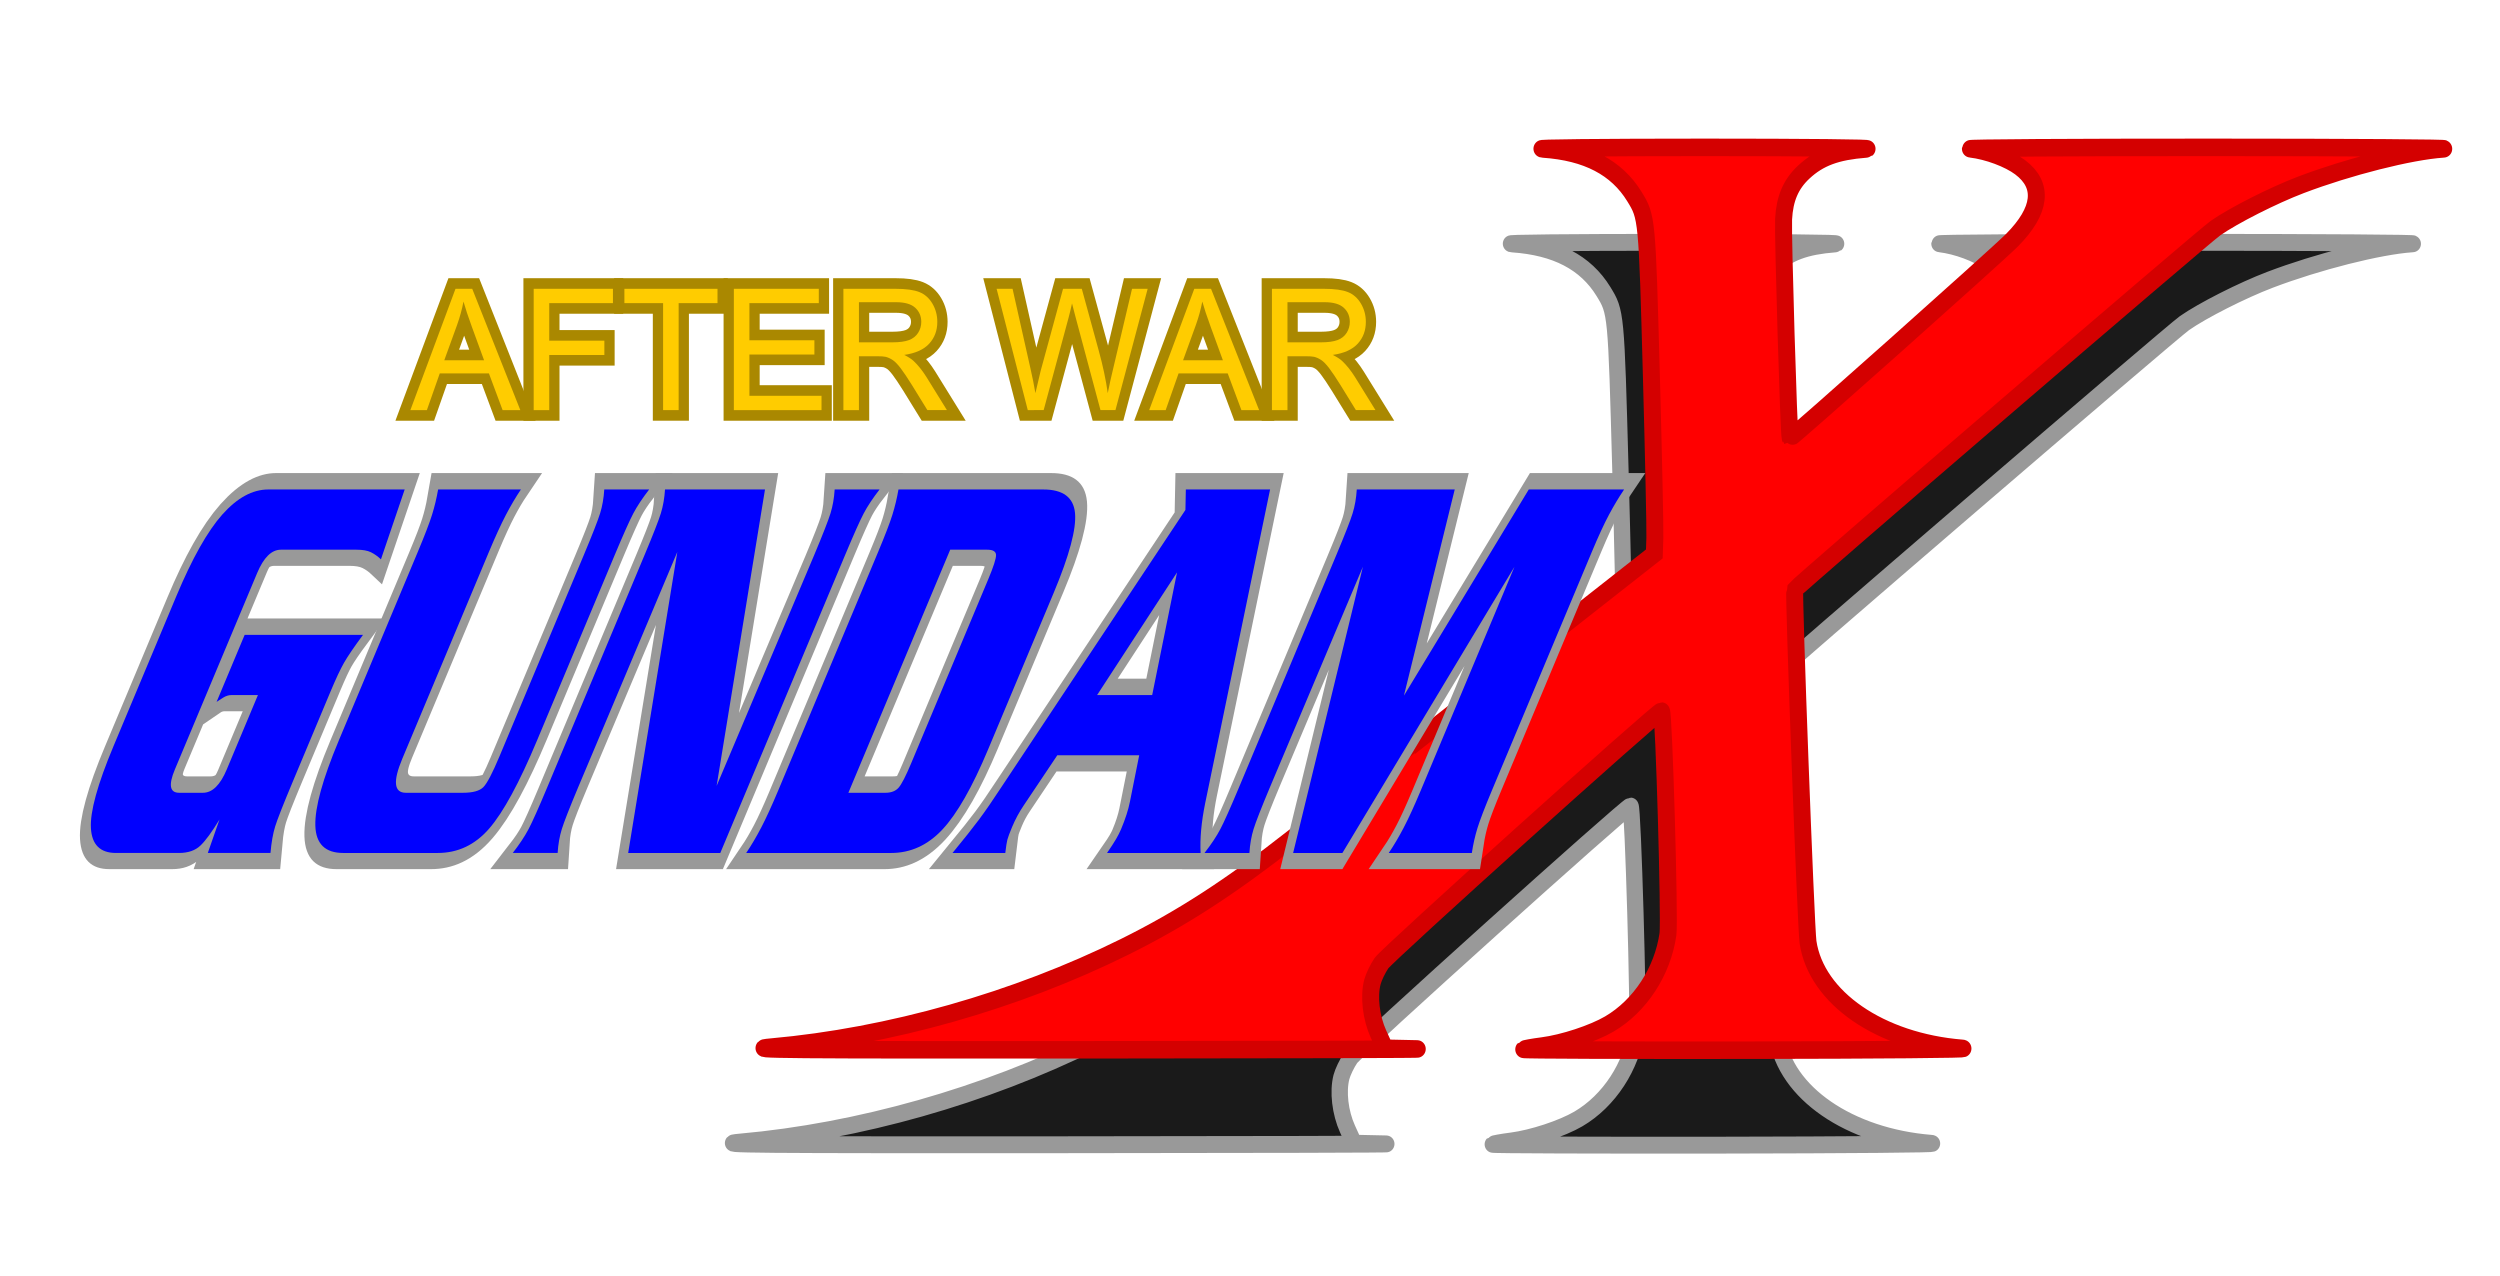 <?xml version="1.0" encoding="UTF-8" standalone="no"?>
<!-- Generator: Adobe Illustrator 15.1.0, SVG Export Plug-In . SVG Version: 6.00 Build 0)  -->

<svg
   xmlns:dc="http://purl.org/dc/elements/1.1/"
   xmlns:cc="http://creativecommons.org/ns#"
   xmlns:rdf="http://www.w3.org/1999/02/22-rdf-syntax-ns#"
   xmlns:svg="http://www.w3.org/2000/svg"
   xmlns="http://www.w3.org/2000/svg"
   xmlns:sodipodi="http://sodipodi.sourceforge.net/DTD/sodipodi-0.dtd"
   xmlns:inkscape="http://www.inkscape.org/namespaces/inkscape"
   version="1.0"
   id="Capa_1"
   x="0px"
   y="0px"
   width="333px"
   height="170px"
   viewBox="0 0 333 170"
   enable-background="new 0 0 333 170"
   xml:space="preserve"
   inkscape:version="0.48.4 r9939"
   sodipodi:docname="Mobile_fighter_G_Gundam_Logo_wiki_es.svg"><defs
   id="defs12938"><filter
     id="filter3018"
     x="-0.25"
     width="1.5"
     y="-0.25"
     height="1.5"
     inkscape:menu="Non realistic 3D shaders"
     inkscape:menu-tooltip="Brushed aluminium shader"
     inkscape:label="Aluminium"
     color-interpolation-filters="sRGB"><feGaussianBlur
       id="feGaussianBlur3020"
       result="result8"
       stdDeviation="7" /><feComposite
       id="feComposite3022"
       in2="SourceGraphic"
       in="result8"
       operator="xor"
       result="result6" /><feDisplacementMap
       id="feDisplacementMap3024"
       in2="result6"
       result="result4"
       scale="75"
       yChannelSelector="A"
       xChannelSelector="A"
       in="result6" /><feComposite
       id="feComposite3026"
       in2="SourceGraphic"
       k1="1"
       in="result4"
       operator="arithmetic"
       result="result2" /></filter></defs><sodipodi:namedview
   pagecolor="#ffffff"
   bordercolor="#666666"
   borderopacity="1"
   objecttolerance="10"
   gridtolerance="10"
   guidetolerance="10"
   inkscape:pageopacity="0"
   inkscape:pageshadow="2"
   inkscape:window-width="1366"
   inkscape:window-height="706"
   id="namedview12936"
   showgrid="false"
   inkscape:zoom="3.203272"
   inkscape:cx="166.39566"
   inkscape:cy="85.15752"
   inkscape:window-x="-8"
   inkscape:window-y="-8"
   inkscape:window-maximized="1"
   inkscape:current-layer="Capa_1"
   showguides="true"
   inkscape:guide-bbox="true"><sodipodi:guide
     orientation="0,1"
     position="-306.403,287.931"
     id="guide3014" /></sodipodi:namedview>
<g
   id="g3125"
   transform="translate(0,-2)"><g
     id="g4012-3"
     transform="matrix(0.279,0,0,0.288,-57.37,-304.923)"><path
       inkscape:connector-curvature="0"
       style="fill:#1a1a1a;stroke:#999999;stroke-width:7.8;stroke-miterlimit:4;stroke-dasharray:none"
       d="m 1004.163,1177.777 c -48.125,0 -82.55,0.343 -76.5,0.75 20.778,1.397 34.972,8.581 43.469,21.969 6.069,9.563 6.054,9.614 8.125,83 1.048,37.125 1.798,70.827 1.656,74.906 l -0.25,7.406 -36.5,27.781 -36.5,27.75 -0.344,0.719 -35,26.656 c 0.024,-0.125 0.034,-0.189 0,-0.188 -0.365,0.018 -5.352,3.731 -11.094,8.25 -2.451,1.929 -4.421,3.553 -6.156,5.094 l -28.438,21.625 -0.562,0 -18.219,13.844 c -29.487,22.452 -53.045,37.229 -80.25,50.281 -51.781,24.843 -112.192,41.437 -168.438,46.281 -13.532,1.165 5.957,1.335 153.5,1.25 92.95,-0.054 162.336,-0.238 154.188,-0.406 l -14.812,-0.312 -3.094,-6.594 c -3.52,-7.521 -4.686,-17.34 -2.875,-24.031 0.619,-2.289 2.565,-6.229 4.344,-8.75 2.897,-4.105 131.848,-116.562 133.656,-116.562 1.131,0 4.032,96.804 3.094,103.188 -2.532,17.227 -13.296,33.206 -28.031,41.562 -7.772,4.407 -21.981,8.923 -31.875,10.156 -4.625,0.576 -8.658,1.283 -8.938,1.562 -0.28,0.28 48.727,0.458 108.906,0.375 60.179,-0.083 105.388,-0.46 100.438,-0.844 -39.181,-3.037 -69.678,-23.393 -73.625,-49.125 -1.024,-6.676 -7.033,-161.835 -6.312,-163 1.193,-1.93 194.775,-163.127 200.812,-167.219 8.623,-5.843 27.598,-15.158 40.812,-20.031 22.722,-8.38 52.158,-15.595 67.812,-16.625 5.775,-0.38 -43.95,-0.706 -110.5,-0.719 -66.55,-0.013 -118.286,0.305 -114.938,0.688 8.096,0.926 18.066,4.52 23.594,8.531 11.486,8.336 10.122,20.019 -3.938,33.75 -7.138,6.971 -105.441,91.84 -105.875,91.406 -0.626,-0.626 -3.511,-94.006 -3.125,-101.156 0.514,-9.526 3.449,-16.202 9.625,-21.781 7.403,-6.688 15.663,-9.648 29.656,-10.688 5.5,-0.408 -29.375,-0.75 -77.5,-0.75 z m -124.656,305 -0.094,0.219 -0.031,0 0.125,-0.219 z"
       id="path3037-7-1" /><path
       style="fill:#ff0000;stroke:#d40000;stroke-width:8.1;stroke-miterlimit:4;stroke-dasharray:none"
       d="m 1018.938,240.5 c -48.125,0.003 -82.55,0.343 -76.5,0.75 20.778,1.397 34.972,8.581 43.469,21.969 6.069,9.563 6.054,9.614 8.125,83 1.048,37.125 1.798,70.827 1.656,74.906 l -0.25,7.406 -36.5,27.781 -36.5,27.75 -0.344,0.719 -35,26.656 c 0.024,-0.125 0.034,-0.189 0,-0.188 -0.365,0.018 -5.352,3.731 -11.094,8.25 -2.451,1.929 -4.421,3.553 -6.156,5.094 l -28.438,21.625 -0.562,0 -18.219,13.844 c -29.487,22.452 -53.045,37.229 -80.25,50.281 -51.781,24.843 -112.192,41.437 -168.438,46.281 -13.532,1.165 5.957,1.335 153.5,1.25 92.95,-0.054 162.336,-0.238 154.188,-0.406 l -14.812,-0.312 -3.094,-6.594 c -3.52,-7.521 -4.686,-17.34 -2.875,-24.031 0.619,-2.289 2.565,-6.229 4.344,-8.75 2.897,-4.105 131.848,-116.562 133.656,-116.562 1.131,0 4.032,96.804 3.094,103.188 -2.532,17.227 -13.296,33.206 -28.031,41.562 -7.772,4.407 -21.981,8.923 -31.875,10.156 -4.625,0.576 -8.658,1.283 -8.938,1.562 -0.28,0.28 48.727,0.458 108.906,0.375 60.179,-0.083 105.388,-0.46 100.438,-0.844 -39.181,-3.037 -69.678,-23.393 -73.625,-49.125 -1.024,-6.676 -7.033,-161.835 -6.312,-163 1.193,-1.93 194.775,-163.127 200.812,-167.219 8.623,-5.843 27.598,-15.158 40.812,-20.031 22.722,-8.38 52.158,-15.595 67.812,-16.625 5.775,-0.38 -43.95,-0.706 -110.5,-0.719 -66.55,-0.013 -118.286,0.305 -114.938,0.688 8.096,0.926 18.066,4.52 23.594,8.531 11.486,8.336 10.122,20.019 -3.938,33.75 -7.138,6.971 -105.441,91.84 -105.875,91.406 -0.626,-0.626 -3.511,-94.006 -3.125,-101.156 0.514,-9.526 3.449,-16.202 9.625,-21.781 7.403,-6.688 15.663,-9.648 29.656,-10.688 5.5,-0.408 -29.375,-0.75 -77.5,-0.75 z m -124.656,305 -0.094,0.219 -0.031,0 0.125,-0.219 z"
       id="path3037-2"
       transform="translate(0,893.362)"
       inkscape:connector-curvature="0" /></g><g
     id="text2996-6-5"
     style="font-size:109.61px;font-style:normal;font-weight:normal;line-height:125%;letter-spacing:0px;word-spacing:0px;fill:#000000;fill-opacity:1;stroke:#999999;stroke-width:7.124;stroke-miterlimit:4;stroke-dasharray:none;font-family:Sans"
     transform="matrix(0.332,0,-0.271,0.609,93.496,-195.294)"><path
       inkscape:connector-curvature="0"
       id="path9149-2"
       style="font-variant:normal;font-stretch:normal;fill:#000000;stroke:#999999;stroke-width:7.124;stroke-miterlimit:4;stroke-dasharray:none;font-family:Serpentine-Bold;-inkscape-font-specification:Serpentine-Bold"
       d="m 242.003,462.798 c -1.432,2.651 -2.309,4.68 -2.632,6.088 -0.323,1.408 -0.417,3.519 -0.282,6.334 l 0.939,19.625 c 0.242,5.052 0.555,8.344 0.94,9.875 0.385,1.532 1.335,3.457 2.85,5.777 l -25.145,0 -1.286,-7.328 c -0.804,2.732 -1.805,4.636 -3.001,5.713 -1.197,1.077 -3.627,1.615 -7.291,1.615 l -25.262,0 c -6.315,0 -11.138,-1.801 -14.467,-5.404 -3.33,-3.603 -5.195,-9.585 -5.595,-17.948 l -1.57,-32.794 c -0.396,-8.282 0.897,-14.245 3.88,-17.889 2.983,-3.644 7.632,-5.466 13.947,-5.466 l 54.736,0 2.951,15.281 c -1.823,-0.662 -3.582,-1.18 -5.276,-1.552 -1.694,-0.373 -3.789,-0.559 -6.285,-0.559 l -30.291,0 c -3.743,6e-5 -5.533,1.697 -5.371,5.091 l 2.057,42.98 c 0.163,3.397 2.115,5.095 5.858,5.095 l 9.59,0 c 3.743,2e-5 5.533,-1.698 5.37,-5.095 l -0.779,-16.274 -10.643,0 c -1.092,5e-5 -2.039,0.186 -2.839,0.559 -0.801,0.373 -1.428,0.684 -1.883,0.934 l -0.702,-14.659 z" /><path
       inkscape:connector-curvature="0"
       id="path9151-7"
       style="font-variant:normal;font-stretch:normal;fill:#000000;stroke:#999999;stroke-width:7.124;stroke-miterlimit:4;stroke-dasharray:none;font-family:Serpentine-Bold;-inkscape-font-specification:Serpentine-Bold"
       d="m 310.292,497.333 c 3.978,2e-5 6.376,-0.414 7.193,-1.243 0.817,-0.829 1.138,-3.065 0.964,-6.71 l -2.11,-44.095 c -0.214,-4.473 -0.515,-7.496 -0.902,-9.07 -0.387,-1.573 -1.25,-3.312 -2.588,-5.218 l 18.01,0 c -1.156,1.906 -1.852,3.645 -2.088,5.218 -0.236,1.573 -0.248,4.596 -0.034,9.07 l 1.944,40.619 c 0.444,9.275 -0.711,15.693 -3.465,19.254 -2.754,3.561 -8.185,5.341 -16.294,5.341 l -37.89,0 c -7.253,0 -12.611,-1.988 -16.075,-5.963 -3.464,-3.975 -5.399,-10.186 -5.803,-18.632 l -1.974,-41.24 c -0.174,-3.644 -0.48,-6.356 -0.916,-8.137 -0.436,-1.78 -1.129,-3.623 -2.08,-5.529 l 33.214,0 c -0.699,1.658 -1.194,3.522 -1.485,5.591 -0.291,2.07 -0.358,4.761 -0.199,8.074 l 2.164,45.217 c 0.238,4.969 2.735,7.453 7.491,7.453 z" /><path
       inkscape:connector-curvature="0"
       id="path9153-6"
       style="font-variant:normal;font-stretch:normal;fill:#000000;stroke:#999999;stroke-width:7.124;stroke-miterlimit:4;stroke-dasharray:none;font-family:Serpentine-Bold;-inkscape-font-specification:Serpentine-Bold"
       d="m 353.307,444.663 2.235,51.551 c 0.214,4.471 0.514,7.493 0.901,9.066 0.387,1.573 1.249,3.313 2.588,5.218 l -18.01,0 c 1.156,-1.906 1.852,-3.645 2.088,-5.218 0.236,-1.573 0.248,-4.595 0.034,-9.066 l -2.438,-50.93 c -0.214,-4.473 -0.515,-7.496 -0.902,-9.07 -0.387,-1.573 -1.25,-3.312 -2.588,-5.218 l 40.114,0 33.513,64.842 -2.07,-50.554 c -0.214,-4.473 -0.515,-7.496 -0.902,-9.07 -0.387,-1.573 -1.25,-3.312 -2.588,-5.218 l 18.01,0 c -1.156,1.906 -1.852,3.645 -2.088,5.218 -0.236,1.573 -0.248,4.596 -0.034,9.07 l 3.121,65.214 -36.959,0 z" /><path
       inkscape:connector-curvature="0"
       id="path9155-1"
       style="font-variant:normal;font-stretch:normal;fill:#000000;stroke:#999999;stroke-width:7.124;stroke-miterlimit:4;stroke-dasharray:none;font-family:Serpentine-Bold;-inkscape-font-specification:Serpentine-Bold"
       d="m 464.933,497.333 14.851,0 c 2.339,2e-5 3.803,-0.373 4.392,-1.118 0.589,-0.746 0.816,-2.526 0.681,-5.341 l -1.926,-40.247 c -0.131,-2.734 -0.527,-4.495 -1.19,-5.281 -0.662,-0.786 -2.163,-1.179 -4.502,-1.179 l -14.851,0 z m -31.06,-52.67 c -0.174,-3.644 -0.479,-6.356 -0.914,-8.137 -0.435,-1.78 -1.128,-3.623 -2.078,-5.529 l 58.127,0 c 7.873,9e-5 13.511,1.719 16.911,5.156 3.4,3.437 5.297,9.255 5.689,17.453 l 1.641,34.284 c 0.392,8.198 -0.947,14.016 -4.019,17.453 -3.072,3.437 -8.544,5.156 -16.418,5.156 l -58.127,0 c 0.701,-1.655 1.197,-3.519 1.487,-5.59 0.29,-2.071 0.356,-4.762 0.197,-8.073 z" /><path
       inkscape:connector-curvature="0"
       id="path9157-4"
       style="font-variant:normal;font-stretch:normal;fill:#000000;stroke:#999999;stroke-width:7.124;stroke-miterlimit:4;stroke-dasharray:none;font-family:Serpentine-Bold;-inkscape-font-specification:Serpentine-Bold"
       d="m 569.375,475.964 -11.927,-26.828 -10.177,26.828 z m -27.323,13.169 -4.506,10.929 c -0.631,1.491 -0.906,3.066 -0.827,4.723 0.063,1.324 0.186,2.256 0.369,2.794 0.183,0.538 0.697,1.511 1.542,2.919 l -21.169,0 c 2.114,-3.063 3.673,-5.506 4.678,-7.328 1.005,-1.822 2.061,-4.183 3.17,-7.081 l 24.349,-60.619 -3.487,-4.473 33.8,0 29.947,68.569 c 1.835,4.142 4.193,7.786 7.073,10.933 l -37.544,0 c 0.564,-1.243 0.944,-2.258 1.141,-3.044 0.197,-0.786 0.279,-1.51 0.248,-2.172 -0.107,-2.237 -0.553,-4.224 -1.338,-5.963 l -4.581,-10.186 z" /><path
       inkscape:connector-curvature="0"
       id="path9159-2"
       style="font-variant:normal;font-stretch:normal;fill:#000000;stroke:#999999;stroke-width:7.124;stroke-miterlimit:4;stroke-dasharray:none;font-family:Serpentine-Bold;-inkscape-font-specification:Serpentine-Bold"
       d="m 683.762,430.997 38.243,0 c -0.701,1.658 -1.218,3.481 -1.551,5.468 -0.333,1.988 -0.417,4.72 -0.25,8.198 l 2.497,52.173 c 0.178,3.725 0.484,6.457 0.919,8.196 0.434,1.739 1.164,3.561 2.191,5.466 l -33.332,0 c 0.701,-1.655 1.197,-3.519 1.487,-5.59 0.29,-2.071 0.356,-4.762 0.197,-8.073 l -2.343,-48.943 -17.937,62.606 -19.766,0 -23.112,-62.606 2.077,48.322 c 0.214,4.471 0.515,7.493 0.903,9.066 0.388,1.573 1.251,3.313 2.589,5.218 l -18.01,0 c 1.156,-1.906 1.852,-3.645 2.088,-5.218 0.236,-1.573 0.248,-4.595 0.034,-9.066 l -2.438,-50.93 c -0.214,-4.473 -0.515,-7.496 -0.902,-9.07 -0.387,-1.573 -1.25,-3.312 -2.588,-5.218 l 39.296,0 16.424,45.092 z" /></g><g
     id="text2996-6-5-3"
     style="font-size:109.61px;font-style:normal;font-weight:normal;line-height:125%;letter-spacing:0px;word-spacing:0px;fill:#0000ff;fill-opacity:1;stroke:#ff0000;stroke-width:0;stroke-miterlimit:4;stroke-dasharray:none;font-family:Sans"
     transform="matrix(0.332,0,-0.271,0.609,93.424,-195.278)"><path
       inkscape:connector-curvature="0"
       id="path9149-2-3"
       style="font-variant:normal;font-stretch:normal;fill:#0000ff;stroke:#ff0000;stroke-width:0;stroke-miterlimit:4;stroke-dasharray:none;font-family:Serpentine-Bold;-inkscape-font-specification:Serpentine-Bold"
       d="m 242.003,462.798 c -1.432,2.651 -2.309,4.68 -2.632,6.088 -0.323,1.408 -0.417,3.519 -0.282,6.334 l 0.939,19.625 c 0.242,5.052 0.555,8.344 0.94,9.875 0.385,1.532 1.335,3.457 2.85,5.777 l -25.145,0 -1.286,-7.328 c -0.804,2.732 -1.805,4.636 -3.001,5.713 -1.197,1.077 -3.627,1.615 -7.291,1.615 l -25.262,0 c -6.315,0 -11.138,-1.801 -14.467,-5.404 -3.33,-3.603 -5.195,-9.585 -5.595,-17.948 l -1.57,-32.794 c -0.396,-8.282 0.897,-14.245 3.88,-17.889 2.983,-3.644 7.632,-5.466 13.947,-5.466 l 54.736,0 2.951,15.281 c -1.823,-0.662 -3.582,-1.18 -5.276,-1.552 -1.694,-0.373 -3.789,-0.559 -6.285,-0.559 l -30.291,0 c -3.743,6e-5 -5.533,1.697 -5.371,5.091 l 2.057,42.98 c 0.163,3.397 2.115,5.095 5.858,5.095 l 9.59,0 c 3.743,2e-5 5.533,-1.698 5.37,-5.095 l -0.779,-16.274 -10.643,0 c -1.092,5e-5 -2.039,0.186 -2.839,0.559 -0.801,0.373 -1.428,0.684 -1.883,0.934 l -0.702,-14.659 z" /><path
       inkscape:connector-curvature="0"
       id="path9151-7-4"
       style="font-variant:normal;font-stretch:normal;fill:#0000ff;stroke:#ff0000;stroke-width:0;stroke-miterlimit:4;stroke-dasharray:none;font-family:Serpentine-Bold;-inkscape-font-specification:Serpentine-Bold"
       d="m 310.292,497.333 c 3.978,2e-5 6.376,-0.414 7.193,-1.243 0.817,-0.829 1.138,-3.065 0.964,-6.71 l -2.11,-44.095 c -0.214,-4.473 -0.515,-7.496 -0.902,-9.07 -0.387,-1.573 -1.25,-3.312 -2.588,-5.218 l 18.01,0 c -1.156,1.906 -1.852,3.645 -2.088,5.218 -0.236,1.573 -0.248,4.596 -0.034,9.07 l 1.944,40.619 c 0.444,9.275 -0.711,15.693 -3.465,19.254 -2.754,3.561 -8.185,5.341 -16.294,5.341 l -37.89,0 c -7.253,0 -12.611,-1.988 -16.075,-5.963 -3.464,-3.975 -5.399,-10.186 -5.803,-18.632 l -1.974,-41.24 c -0.174,-3.644 -0.48,-6.356 -0.916,-8.137 -0.436,-1.78 -1.129,-3.623 -2.08,-5.529 l 33.214,0 c -0.699,1.658 -1.194,3.522 -1.485,5.591 -0.291,2.07 -0.358,4.761 -0.199,8.074 l 2.164,45.217 c 0.238,4.969 2.735,7.453 7.491,7.453 z" /><path
       inkscape:connector-curvature="0"
       id="path9153-6-1"
       style="font-variant:normal;font-stretch:normal;fill:#0000ff;stroke:#ff0000;stroke-width:0;stroke-miterlimit:4;stroke-dasharray:none;font-family:Serpentine-Bold;-inkscape-font-specification:Serpentine-Bold"
       d="m 353.307,444.663 2.235,51.551 c 0.214,4.471 0.514,7.493 0.901,9.066 0.387,1.573 1.249,3.313 2.588,5.218 l -18.01,0 c 1.156,-1.906 1.852,-3.645 2.088,-5.218 0.236,-1.573 0.248,-4.595 0.034,-9.066 l -2.438,-50.93 c -0.214,-4.473 -0.515,-7.496 -0.902,-9.07 -0.387,-1.573 -1.25,-3.312 -2.588,-5.218 l 40.114,0 33.513,64.842 -2.07,-50.554 c -0.214,-4.473 -0.515,-7.496 -0.902,-9.07 -0.387,-1.573 -1.25,-3.312 -2.588,-5.218 l 18.01,0 c -1.156,1.906 -1.852,3.645 -2.088,5.218 -0.236,1.573 -0.248,4.596 -0.034,9.07 l 3.121,65.214 -36.959,0 z" /><path
       inkscape:connector-curvature="0"
       id="path9155-1-1"
       style="font-variant:normal;font-stretch:normal;fill:#0000ff;stroke:#ff0000;stroke-width:0;stroke-miterlimit:4;stroke-dasharray:none;font-family:Serpentine-Bold;-inkscape-font-specification:Serpentine-Bold"
       d="m 464.933,497.333 14.851,0 c 2.339,2e-5 3.803,-0.373 4.392,-1.118 0.589,-0.746 0.816,-2.526 0.681,-5.341 l -1.926,-40.247 c -0.131,-2.734 -0.527,-4.495 -1.19,-5.281 -0.662,-0.786 -2.163,-1.179 -4.502,-1.179 l -14.851,0 z m -31.06,-52.67 c -0.174,-3.644 -0.479,-6.356 -0.914,-8.137 -0.435,-1.78 -1.128,-3.623 -2.078,-5.529 l 58.127,0 c 7.873,9e-5 13.511,1.719 16.911,5.156 3.4,3.437 5.297,9.255 5.689,17.453 l 1.641,34.284 c 0.392,8.198 -0.947,14.016 -4.019,17.453 -3.072,3.437 -8.544,5.156 -16.418,5.156 l -58.127,0 c 0.701,-1.655 1.197,-3.519 1.487,-5.59 0.29,-2.071 0.356,-4.762 0.197,-8.073 z" /><path
       inkscape:connector-curvature="0"
       id="path9157-4-3"
       style="font-variant:normal;font-stretch:normal;fill:#0000ff;stroke:#ff0000;stroke-width:0;stroke-miterlimit:4;stroke-dasharray:none;font-family:Serpentine-Bold;-inkscape-font-specification:Serpentine-Bold"
       d="m 569.375,475.964 -11.927,-26.828 -10.177,26.828 z m -27.323,13.169 -4.506,10.929 c -0.631,1.491 -0.906,3.066 -0.827,4.723 0.063,1.324 0.186,2.256 0.369,2.794 0.183,0.538 0.697,1.511 1.542,2.919 l -21.169,0 c 2.114,-3.063 3.673,-5.506 4.678,-7.328 1.005,-1.822 2.061,-4.183 3.17,-7.081 l 24.349,-60.619 -3.487,-4.473 33.8,0 29.947,68.569 c 1.835,4.142 4.193,7.786 7.073,10.933 l -37.544,0 c 0.564,-1.243 0.944,-2.258 1.141,-3.044 0.197,-0.786 0.279,-1.51 0.248,-2.172 -0.107,-2.237 -0.553,-4.224 -1.338,-5.963 l -4.581,-10.186 z" /><path
       inkscape:connector-curvature="0"
       id="path9159-2-8"
       style="font-variant:normal;font-stretch:normal;fill:#0000ff;stroke:#ff0000;stroke-width:0;stroke-miterlimit:4;stroke-dasharray:none;font-family:Serpentine-Bold;-inkscape-font-specification:Serpentine-Bold"
       d="m 683.762,430.997 38.243,0 c -0.701,1.658 -1.218,3.481 -1.551,5.468 -0.333,1.988 -0.417,4.72 -0.25,8.198 l 2.497,52.173 c 0.178,3.725 0.484,6.457 0.919,8.196 0.434,1.739 1.164,3.561 2.191,5.466 l -33.332,0 c 0.701,-1.655 1.197,-3.519 1.487,-5.59 0.29,-2.071 0.356,-4.762 0.197,-8.073 l -2.343,-48.943 -17.937,62.606 -19.766,0 -23.112,-62.606 2.077,48.322 c 0.214,4.471 0.515,7.493 0.903,9.066 0.388,1.573 1.251,3.313 2.589,5.218 l -18.01,0 c 1.156,-1.906 1.852,-3.645 2.088,-5.218 0.236,-1.573 0.248,-4.595 0.034,-9.066 l -2.438,-50.93 c -0.214,-4.473 -0.515,-7.496 -0.902,-9.07 -0.387,-1.573 -1.25,-3.312 -2.588,-5.218 l 39.296,0 16.424,45.092 z" /></g><g
     id="text4076-7"
     style="font-size:22.215px;font-style:normal;font-weight:normal;line-height:125%;letter-spacing:0px;word-spacing:0px;fill:#1a1a1a;fill-opacity:0.008;stroke:#aa8800;stroke-width:2.781;stroke-miterlimit:4;stroke-opacity:1;font-family:Sans"
     transform="scale(0.984,1.016)"><path
       id="path3092"
       d="m 55.55,55.734 6.107,-15.902 2.267,0 6.508,15.902 -2.397,0 -1.855,-4.816 -6.649,0 -1.746,4.816 z m 4.588,-6.53 5.391,0 -1.66,-4.404 c -0.506,-1.338 -0.882,-2.437 -1.128,-3.297 -0.202,1.02 -0.488,2.032 -0.857,3.037 z"
       inkscape:connector-curvature="0" /><path
       id="path3094"
       d="m 72.243,55.734 0,-15.902 10.728,0 0,1.877 -8.623,0 0,4.925 7.463,0 0,1.877 -7.463,0 0,7.224 z"
       inkscape:connector-curvature="0" /><path
       id="path3096"
       d="m 89.761,55.734 0,-14.025 -5.239,0 0,-1.877 12.604,0 0,1.877 -5.261,0 0,14.025 z"
       inkscape:connector-curvature="0" /><path
       id="path3098"
       d="m 99.339,55.734 0,-15.902 11.498,0 0,1.877 -9.393,0 0,4.87 8.797,0 0,1.866 -8.797,0 0,5.413 9.762,0 0,1.877 z"
       inkscape:connector-curvature="0" /><path
       id="path3100"
       d="m 114.167,55.734 0,-15.902 7.051,0 c 1.417,1.6e-5 2.495,0.143 3.232,0.428 0.738,0.286 1.327,0.79 1.768,1.513 0.441,0.723 0.662,1.522 0.662,2.397 -1e-5,1.128 -0.365,2.079 -1.096,2.853 -0.73,0.774 -1.858,1.265 -3.384,1.475 0.557,0.268 0.98,0.532 1.269,0.792 0.615,0.564 1.197,1.269 1.746,2.115 l 2.766,4.328 -2.647,0 -2.104,-3.308 c -0.615,-0.955 -1.121,-1.685 -1.519,-2.191 -0.398,-0.506 -0.754,-0.861 -1.068,-1.063 -0.315,-0.202 -0.635,-0.343 -0.96,-0.423 -0.239,-0.051 -0.629,-0.076 -1.171,-0.076 l -2.441,0 0,7.061 z m 2.104,-8.884 4.523,0 c 0.962,9e-6 1.714,-0.099 2.256,-0.298 0.542,-0.199 0.955,-0.517 1.237,-0.955 0.282,-0.437 0.423,-0.913 0.423,-1.426 -10e-6,-0.752 -0.273,-1.37 -0.819,-1.855 -0.546,-0.484 -1.408,-0.727 -2.587,-0.727 l -5.033,0 z"
       inkscape:connector-curvature="0" /><path
       id="path3102"
       d="m 139.126,55.734 -4.219,-15.902 2.159,0 2.419,10.424 c 0.26,1.092 0.484,2.177 0.673,3.254 0.405,-1.699 0.644,-2.679 0.716,-2.94 l 3.026,-10.739 2.538,0 2.278,8.048 c 0.571,1.996 0.983,3.872 1.237,5.63 0.202,-1.005 0.466,-2.159 0.792,-3.46 l 2.495,-10.218 2.115,0 -4.36,15.902 -2.028,0 -3.352,-12.116 c -0.282,-1.012 -0.448,-1.634 -0.499,-1.866 -0.166,0.73 -0.322,1.352 -0.466,1.866 l -3.373,12.116 z"
       inkscape:connector-curvature="0" /><path
       id="path3104"
       d="m 155.559,55.734 6.107,-15.902 2.267,0 6.508,15.902 -2.397,0 -1.855,-4.816 -6.649,0 -1.746,4.816 z m 4.588,-6.53 5.391,0 -1.66,-4.404 c -0.506,-1.338 -0.882,-2.437 -1.128,-3.297 -0.202,1.02 -0.488,2.032 -0.857,3.037 z"
       inkscape:connector-curvature="0" /><path
       id="path3106"
       d="m 172.176,55.734 0,-15.902 7.051,0 c 1.417,1.6e-5 2.495,0.143 3.232,0.428 0.738,0.286 1.327,0.79 1.768,1.513 0.441,0.723 0.662,1.522 0.662,2.397 -1e-5,1.128 -0.365,2.079 -1.096,2.853 -0.73,0.774 -1.858,1.265 -3.384,1.475 0.557,0.268 0.98,0.532 1.269,0.792 0.615,0.564 1.197,1.269 1.746,2.115 l 2.766,4.328 -2.647,0 -2.104,-3.308 c -0.615,-0.955 -1.121,-1.685 -1.519,-2.191 -0.398,-0.506 -0.754,-0.861 -1.068,-1.063 -0.315,-0.202 -0.635,-0.343 -0.96,-0.423 -0.239,-0.051 -0.629,-0.076 -1.171,-0.076 l -2.441,0 0,7.061 z m 2.104,-8.884 4.523,0 c 0.962,9e-6 1.714,-0.099 2.256,-0.298 0.542,-0.199 0.955,-0.517 1.237,-0.955 0.282,-0.437 0.423,-0.913 0.423,-1.426 -1e-5,-0.752 -0.273,-1.37 -0.819,-1.855 -0.546,-0.484 -1.408,-0.727 -2.587,-0.727 l -5.033,0 z"
       inkscape:connector-curvature="0" /></g><g
     id="text4076-2"
     style="font-size:22.215px;font-style:normal;font-weight:normal;line-height:125%;letter-spacing:0px;word-spacing:0px;fill:#ffcc00;fill-opacity:1;stroke:none;font-family:Sans"
     transform="scale(0.984,1.016)"><path
       id="path3109"
       d="m 55.55,55.734 6.107,-15.902 2.267,0 6.508,15.902 -2.397,0 -1.855,-4.816 -6.649,0 -1.746,4.816 z m 4.588,-6.53 5.391,0 -1.66,-4.404 c -0.506,-1.338 -0.882,-2.437 -1.128,-3.297 -0.202,1.02 -0.488,2.032 -0.857,3.037 z"
       inkscape:connector-curvature="0" /><path
       id="path3111"
       d="m 72.243,55.734 0,-15.902 10.728,0 0,1.877 -8.623,0 0,4.925 7.463,0 0,1.877 -7.463,0 0,7.224 z"
       inkscape:connector-curvature="0" /><path
       id="path3113"
       d="m 89.761,55.734 0,-14.025 -5.239,0 0,-1.877 12.604,0 0,1.877 -5.261,0 0,14.025 z"
       inkscape:connector-curvature="0" /><path
       id="path3115"
       d="m 99.339,55.734 0,-15.902 11.498,0 0,1.877 -9.393,0 0,4.87 8.797,0 0,1.866 -8.797,0 0,5.413 9.762,0 0,1.877 z"
       inkscape:connector-curvature="0" /><path
       id="path3117"
       d="m 114.167,55.734 0,-15.902 7.051,0 c 1.417,1.6e-5 2.495,0.143 3.232,0.428 0.738,0.286 1.327,0.79 1.768,1.513 0.441,0.723 0.662,1.522 0.662,2.397 -1e-5,1.128 -0.365,2.079 -1.096,2.853 -0.73,0.774 -1.858,1.265 -3.384,1.475 0.557,0.268 0.98,0.532 1.269,0.792 0.615,0.564 1.197,1.269 1.746,2.115 l 2.766,4.328 -2.647,0 -2.104,-3.308 c -0.615,-0.955 -1.121,-1.685 -1.519,-2.191 -0.398,-0.506 -0.754,-0.861 -1.068,-1.063 -0.315,-0.202 -0.635,-0.343 -0.96,-0.423 -0.239,-0.051 -0.629,-0.076 -1.171,-0.076 l -2.441,0 0,7.061 z m 2.104,-8.884 4.523,0 c 0.962,9e-6 1.714,-0.099 2.256,-0.298 0.542,-0.199 0.955,-0.517 1.237,-0.955 0.282,-0.437 0.423,-0.913 0.423,-1.426 -10e-6,-0.752 -0.273,-1.37 -0.819,-1.855 -0.546,-0.484 -1.408,-0.727 -2.587,-0.727 l -5.033,0 z"
       inkscape:connector-curvature="0" /><path
       id="path3119"
       d="m 139.126,55.734 -4.219,-15.902 2.159,0 2.419,10.424 c 0.26,1.092 0.484,2.177 0.673,3.254 0.405,-1.699 0.644,-2.679 0.716,-2.94 l 3.026,-10.739 2.538,0 2.278,8.048 c 0.571,1.996 0.983,3.872 1.237,5.63 0.202,-1.005 0.466,-2.159 0.792,-3.46 l 2.495,-10.218 2.115,0 -4.36,15.902 -2.028,0 -3.352,-12.116 c -0.282,-1.012 -0.448,-1.634 -0.499,-1.866 -0.166,0.73 -0.322,1.352 -0.466,1.866 l -3.373,12.116 z"
       inkscape:connector-curvature="0" /><path
       id="path3121"
       d="m 155.559,55.734 6.107,-15.902 2.267,0 6.508,15.902 -2.397,0 -1.855,-4.816 -6.649,0 -1.746,4.816 z m 4.588,-6.53 5.391,0 -1.66,-4.404 c -0.506,-1.338 -0.882,-2.437 -1.128,-3.297 -0.202,1.02 -0.488,2.032 -0.857,3.037 z"
       inkscape:connector-curvature="0" /><path
       id="path3123"
       d="m 172.176,55.734 0,-15.902 7.051,0 c 1.417,1.6e-5 2.495,0.143 3.232,0.428 0.738,0.286 1.327,0.79 1.768,1.513 0.441,0.723 0.662,1.522 0.662,2.397 -1e-5,1.128 -0.365,2.079 -1.096,2.853 -0.73,0.774 -1.858,1.265 -3.384,1.475 0.557,0.268 0.98,0.532 1.269,0.792 0.615,0.564 1.197,1.269 1.746,2.115 l 2.766,4.328 -2.647,0 -2.104,-3.308 c -0.615,-0.955 -1.121,-1.685 -1.519,-2.191 -0.398,-0.506 -0.754,-0.861 -1.068,-1.063 -0.315,-0.202 -0.635,-0.343 -0.96,-0.423 -0.239,-0.051 -0.629,-0.076 -1.171,-0.076 l -2.441,0 0,7.061 z m 2.104,-8.884 4.523,0 c 0.962,9e-6 1.714,-0.099 2.256,-0.298 0.542,-0.199 0.955,-0.517 1.237,-0.955 0.282,-0.437 0.423,-0.913 0.423,-1.426 -1e-5,-0.752 -0.273,-1.37 -0.819,-1.855 -0.546,-0.484 -1.408,-0.727 -2.587,-0.727 l -5.033,0 z"
       inkscape:connector-curvature="0" /></g></g></svg>